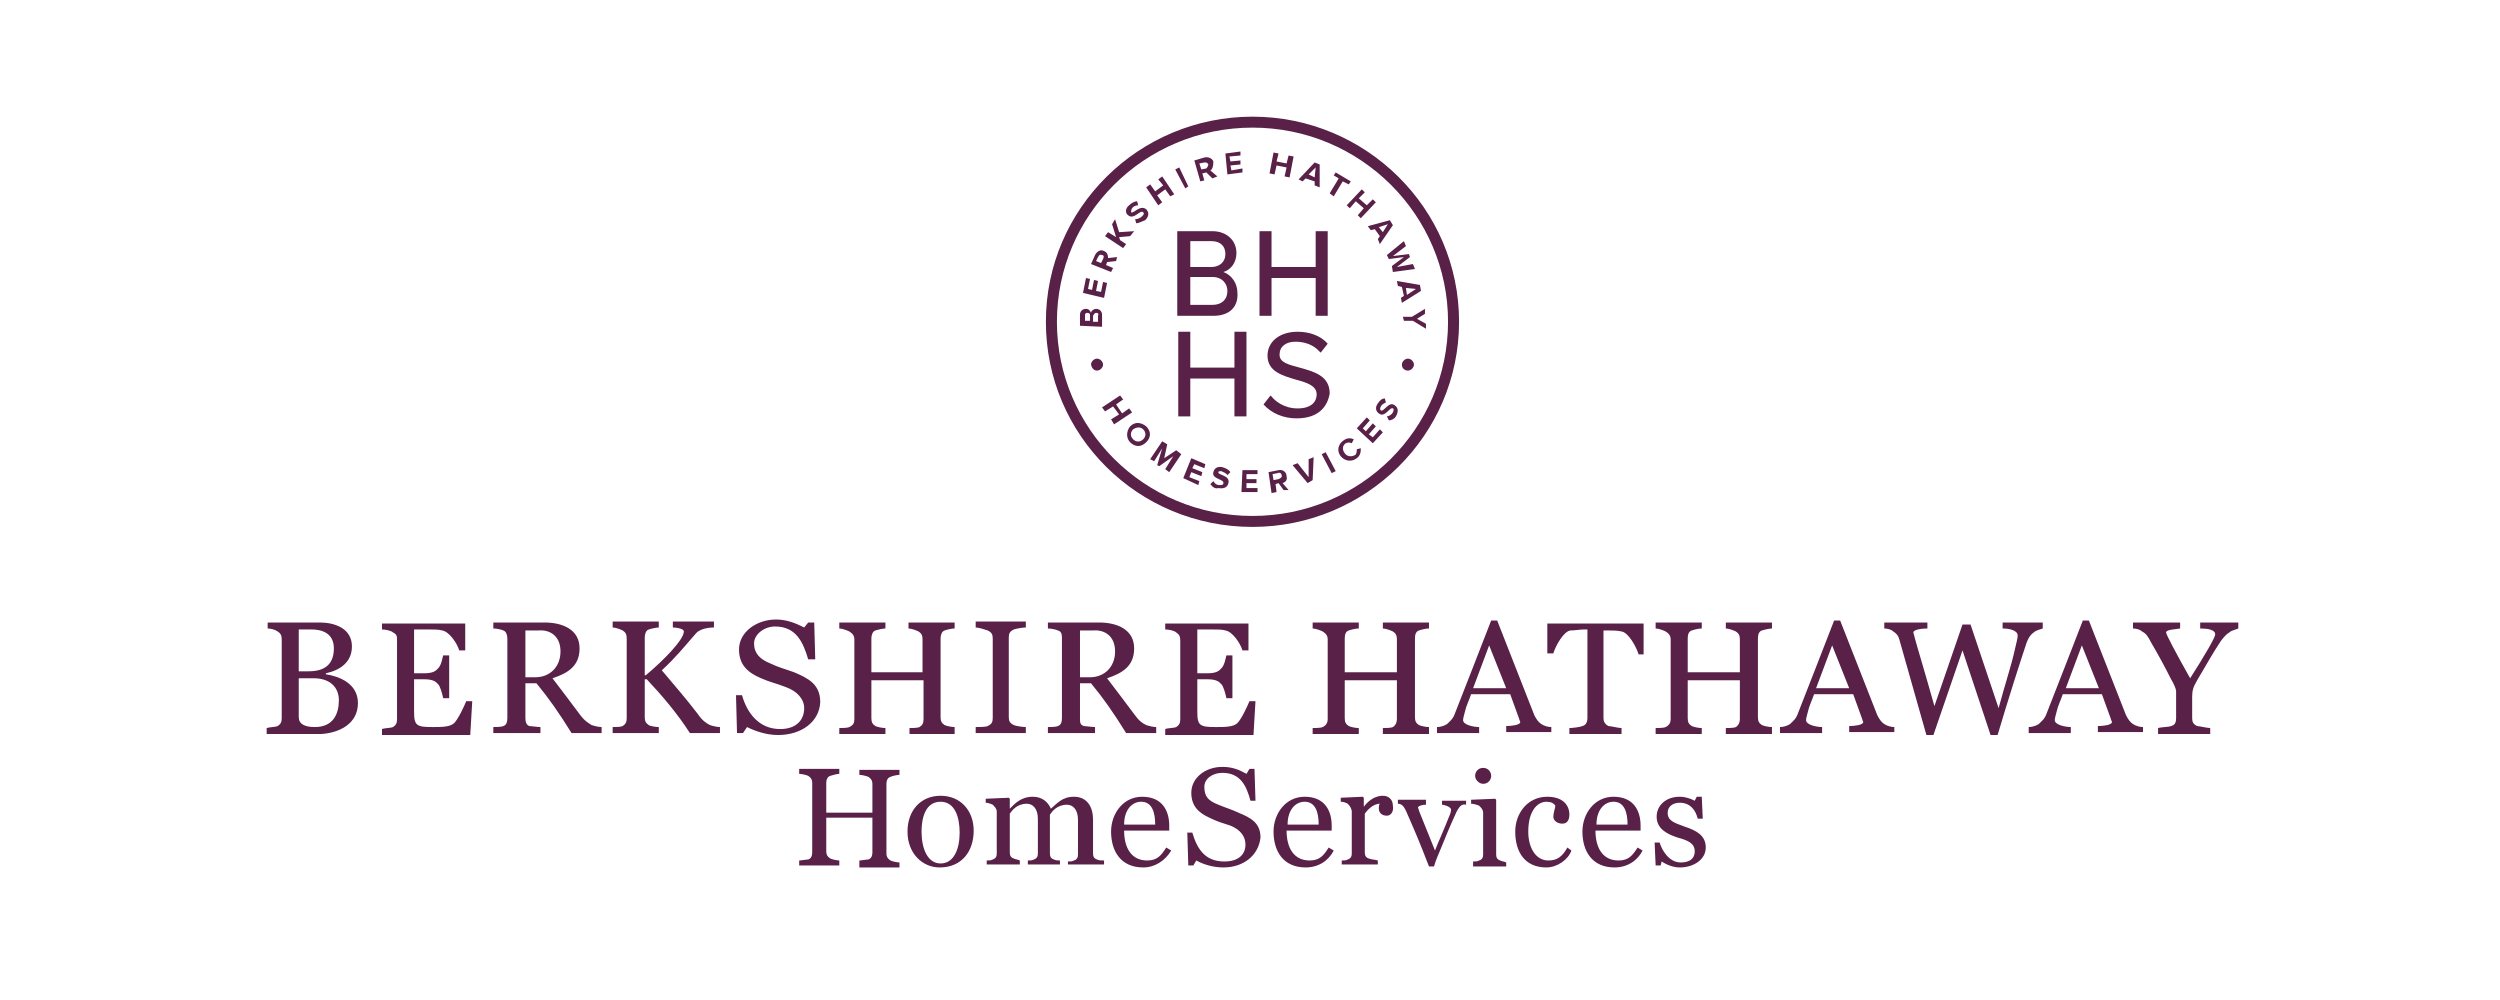 <svg width="150" height="60" viewBox="0 0 150 60" fill="none" xmlns="http://www.w3.org/2000/svg">
<path d="M46.688 44.101C45.965 44.101 45.304 43.862 44.822 43.623L44.581 43.982H44.221L44.16 41.712H44.521C44.822 42.787 45.544 43.743 46.808 43.743C47.771 43.743 48.252 43.205 48.252 42.488C48.252 41.95 47.831 41.472 47.169 41.233C46.567 40.995 46.206 40.935 45.665 40.696C44.822 40.337 44.341 39.859 44.341 38.963C44.341 37.948 45.364 37.171 46.567 37.171C47.229 37.171 47.771 37.41 48.252 37.649L48.493 37.35H48.854L48.914 39.561H48.493C48.192 38.545 47.771 37.589 46.507 37.589C45.845 37.589 45.243 38.067 45.243 38.605C45.243 39.202 45.605 39.561 46.206 39.8C46.688 40.039 47.169 40.158 47.65 40.337C48.493 40.696 49.215 41.054 49.215 42.13C49.155 43.325 48.072 44.101 46.688 44.101ZM21.476 42.189C21.476 40.995 20.332 40.576 19.55 40.457V40.397C20.392 40.218 21.115 39.74 21.115 38.784C21.115 37.709 20.092 37.35 19.189 37.35H16.06V37.709C16.241 37.709 16.481 37.768 16.662 37.888C16.842 38.007 16.903 38.127 16.903 38.366V43.086C16.903 43.325 16.842 43.444 16.662 43.563C16.541 43.623 16.18 43.623 16 43.683V44.041H19.249C20.332 43.982 21.476 43.444 21.476 42.189ZM20.032 38.904C20.032 39.74 19.61 40.278 18.527 40.278H17.925V37.768C18.166 37.768 18.527 37.768 18.708 37.768C19.249 37.768 20.032 37.948 20.032 38.904ZM20.332 42.01C20.332 42.787 20.032 43.623 18.888 43.623C18.287 43.623 17.925 43.444 17.925 43.026V40.696C18.106 40.696 18.527 40.696 18.828 40.696C19.791 40.696 20.332 41.233 20.332 42.01ZM28.335 42.07H27.974C27.854 42.369 27.493 43.145 27.252 43.384C27.011 43.623 26.47 43.623 25.988 43.623C25.026 43.623 24.845 43.563 24.845 42.727V40.756H25.447C26.049 40.756 26.169 40.935 26.289 41.054C26.41 41.174 26.53 41.592 26.59 41.891H26.951V39.322H26.59C26.53 39.561 26.47 39.919 26.289 40.098C26.169 40.218 26.049 40.397 25.447 40.397H24.845V37.768H25.748C26.049 37.768 26.349 37.768 26.53 37.828C26.951 37.888 27.433 38.605 27.553 39.023H27.914V37.41H22.92V37.768C23.1 37.768 23.461 37.828 23.582 37.948C23.822 38.067 23.822 38.187 23.822 38.425V43.145C23.822 43.384 23.762 43.504 23.582 43.623C23.461 43.683 23.04 43.683 22.92 43.743V44.101H28.215L28.335 42.07ZM36.097 43.982V43.623C35.917 43.623 35.676 43.563 35.496 43.504C35.315 43.384 35.074 43.265 34.774 42.847C34.112 41.95 33.871 41.652 33.149 40.696C34.051 40.397 34.774 39.979 34.774 38.904C34.774 37.768 33.751 37.35 32.668 37.35H29.599V37.709C29.779 37.709 30.08 37.768 30.201 37.828C30.381 37.888 30.441 38.127 30.441 38.306V43.086C30.441 43.325 30.381 43.504 30.201 43.563C30.08 43.623 29.719 43.623 29.599 43.623V43.982H32.427V43.623C32.246 43.623 31.885 43.563 31.765 43.563C31.584 43.504 31.524 43.325 31.524 43.086V40.995H32.186C32.968 41.95 33.51 42.727 34.292 43.982H36.097ZM33.63 39.083C33.63 40.039 32.968 40.636 32.126 40.636H31.524V37.828H32.306C33.029 37.768 33.63 38.187 33.63 39.083ZM43.198 43.982V43.623C43.017 43.623 42.776 43.563 42.596 43.504C42.355 43.384 42.114 43.205 41.874 42.847C41.092 41.831 40.61 41.293 39.708 40.218C40.55 39.441 40.971 38.904 41.754 38.007C42.054 37.649 42.776 37.649 42.837 37.649V37.29H40.37V37.649C40.55 37.649 41.031 37.709 41.031 37.888C41.031 38.366 39.888 39.561 38.745 40.517H38.685V38.246C38.685 38.067 38.745 37.828 38.925 37.768C39.106 37.709 39.407 37.649 39.527 37.649V37.29H36.759V37.649C36.94 37.649 37.241 37.768 37.361 37.828C37.541 37.948 37.602 38.067 37.602 38.306V43.086C37.602 43.325 37.541 43.444 37.361 43.563C37.241 43.623 36.94 43.623 36.759 43.623V43.982H39.527V43.623C39.347 43.623 38.986 43.563 38.925 43.504C38.745 43.384 38.685 43.265 38.685 43.026V40.756H38.805C39.708 41.712 40.67 42.847 41.392 43.982H43.198ZM57.278 43.982V43.623C57.097 43.623 56.796 43.563 56.676 43.504C56.495 43.384 56.435 43.265 56.435 43.026V38.306C56.435 38.127 56.495 37.888 56.676 37.828C56.857 37.768 57.097 37.709 57.278 37.709V37.35H54.51V37.709C54.69 37.709 54.991 37.828 55.112 37.888C55.292 38.007 55.352 38.127 55.352 38.366V40.337H52.283V38.306C52.283 38.127 52.344 37.888 52.524 37.828C52.705 37.768 53.006 37.709 53.126 37.709V37.35H50.358V37.709C50.538 37.709 50.839 37.828 50.96 37.888C51.14 38.007 51.261 38.127 51.261 38.366V43.145C51.261 43.384 51.2 43.504 50.96 43.623C50.839 43.683 50.478 43.683 50.358 43.683V44.041H53.126V43.683C52.945 43.683 52.645 43.623 52.524 43.563C52.344 43.444 52.283 43.325 52.283 43.086V40.815H55.412V43.145C55.412 43.384 55.352 43.504 55.172 43.623C55.051 43.683 54.69 43.683 54.57 43.683V44.041H57.278V43.982ZM61.55 43.982V43.623C61.369 43.623 60.948 43.563 60.828 43.504C60.587 43.384 60.527 43.265 60.527 43.026V38.246C60.527 38.007 60.587 37.888 60.828 37.768C61.008 37.709 61.369 37.649 61.55 37.649V37.29H58.541V37.649C58.722 37.649 59.083 37.768 59.263 37.828C59.504 37.948 59.564 38.067 59.564 38.306V43.086C59.564 43.325 59.504 43.444 59.263 43.563C59.143 43.623 58.722 43.623 58.541 43.623V43.982H61.55ZM69.372 43.982V43.623C69.192 43.623 68.951 43.563 68.771 43.504C68.53 43.384 68.349 43.265 68.049 42.847C67.387 41.95 67.146 41.652 66.424 40.696C67.326 40.397 68.049 39.979 68.049 38.904C68.049 37.768 67.026 37.35 65.942 37.35H62.874V37.709C63.054 37.709 63.355 37.768 63.475 37.828C63.716 37.888 63.716 38.127 63.716 38.306V43.086C63.716 43.325 63.656 43.504 63.475 43.563C63.355 43.623 62.994 43.623 62.874 43.623V43.982H65.702V43.623C65.521 43.623 65.16 43.563 65.04 43.563C64.799 43.504 64.799 43.325 64.799 43.086V40.995H65.461C66.243 41.95 66.785 42.727 67.567 43.982H69.372ZM66.905 39.083C66.905 40.039 66.243 40.636 65.401 40.636H64.799V37.828H65.582C66.303 37.768 66.905 38.187 66.905 39.083ZM75.329 42.07H74.968C74.848 42.369 74.487 43.145 74.246 43.384C74.005 43.623 73.464 43.623 72.983 43.623C72.02 43.623 71.839 43.563 71.839 42.727V40.756H72.441C73.043 40.756 73.163 40.935 73.283 41.054C73.404 41.174 73.524 41.592 73.584 41.891H73.945V39.322H73.584C73.524 39.561 73.464 39.919 73.283 40.098C73.163 40.218 73.043 40.397 72.441 40.397H71.839V37.768H72.742C73.043 37.768 73.344 37.768 73.524 37.828C73.945 37.888 74.427 38.605 74.547 39.023H74.908V37.41H69.914V37.768C70.094 37.768 70.455 37.828 70.576 37.948C70.756 38.067 70.816 38.187 70.816 38.425V43.145C70.816 43.384 70.756 43.504 70.576 43.623C70.455 43.683 70.034 43.683 69.914 43.743V44.101H75.209L75.329 42.07ZM85.739 43.982V43.623C85.558 43.623 85.258 43.563 85.137 43.504C84.957 43.384 84.897 43.265 84.897 43.026V38.306C84.897 38.067 84.957 37.888 85.137 37.828C85.318 37.768 85.558 37.709 85.739 37.709V37.35H82.971V37.709C83.152 37.709 83.452 37.828 83.573 37.888C83.753 38.007 83.814 38.127 83.814 38.366V40.337H80.684V38.306C80.684 38.067 80.745 37.888 80.925 37.828C81.106 37.768 81.346 37.709 81.527 37.709V37.35H78.759V37.709C78.94 37.709 79.24 37.828 79.361 37.888C79.541 38.007 79.662 38.127 79.662 38.366V43.145C79.662 43.325 79.602 43.504 79.361 43.623C79.24 43.683 78.879 43.683 78.759 43.683V44.041H81.527V43.683C81.346 43.683 81.046 43.623 80.925 43.563C80.745 43.444 80.684 43.325 80.684 43.086V40.815H83.814V43.145C83.814 43.325 83.753 43.504 83.573 43.623C83.452 43.683 83.091 43.683 82.971 43.683V44.041H85.739V43.982ZM93.08 43.982V43.623C92.899 43.623 92.659 43.563 92.478 43.444C92.298 43.325 92.177 43.145 92.057 42.906L89.831 37.231H89.47C88.748 39.083 87.965 41.114 87.303 42.787C87.183 43.145 87.003 43.265 86.822 43.444C86.641 43.563 86.401 43.623 86.22 43.623V43.982H88.748V43.623C88.447 43.623 87.785 43.504 87.785 43.205C87.785 43.086 87.845 42.906 87.905 42.667C87.965 42.369 88.146 42.01 88.266 41.652H90.613L91.154 43.145C91.154 43.205 91.215 43.265 91.215 43.325C91.215 43.504 90.673 43.563 90.372 43.563V43.922H93.08V43.982ZM90.372 41.293H88.386L89.349 38.724L90.372 41.293ZM98.616 39.202V37.41H92.839V39.202H93.2C93.321 38.784 93.802 37.888 94.223 37.828C94.464 37.828 94.825 37.768 95.005 37.768H95.246V43.086C95.246 43.265 95.186 43.504 94.945 43.563C94.825 43.623 94.344 43.683 94.163 43.683V44.041H97.292V43.683C97.111 43.683 96.63 43.563 96.51 43.563C96.269 43.444 96.209 43.265 96.209 43.086V37.828H96.51C96.75 37.828 97.051 37.828 97.292 37.888C97.713 37.948 98.195 38.844 98.315 39.262H98.616V39.202ZM106.318 43.982V43.623C106.137 43.623 105.836 43.563 105.716 43.504C105.535 43.384 105.475 43.265 105.475 43.026V38.306C105.475 38.067 105.535 37.888 105.716 37.828C105.896 37.768 106.197 37.709 106.318 37.709V37.35H103.55V37.709C103.73 37.709 104.031 37.828 104.151 37.888C104.332 38.007 104.392 38.127 104.392 38.366V40.337H101.263V38.306C101.263 38.067 101.323 37.888 101.504 37.828C101.684 37.768 101.925 37.709 102.106 37.709V37.35H99.338V37.709C99.518 37.709 99.819 37.828 99.939 37.888C100.12 38.007 100.24 38.127 100.24 38.366V43.145C100.24 43.325 100.18 43.504 99.939 43.623C99.819 43.683 99.458 43.683 99.338 43.683V44.041H102.106V43.683C101.925 43.683 101.624 43.623 101.504 43.563C101.323 43.444 101.263 43.325 101.263 43.086V40.815H104.392V43.145C104.392 43.325 104.332 43.504 104.151 43.623C104.031 43.683 103.67 43.683 103.55 43.683V44.041H106.318V43.982ZM113.659 43.982V43.623C113.478 43.623 113.237 43.563 113.057 43.444C112.876 43.325 112.756 43.145 112.636 42.906L110.409 37.231H110.048C109.326 39.083 108.544 41.114 107.882 42.787C107.762 43.145 107.581 43.265 107.401 43.444C107.22 43.563 106.98 43.623 106.799 43.623V43.982H109.326V43.623C109.025 43.623 108.364 43.504 108.364 43.205C108.364 43.086 108.424 42.906 108.484 42.667C108.544 42.369 108.725 42.01 108.845 41.652H111.192L111.733 43.145C111.733 43.205 111.793 43.265 111.793 43.325C111.793 43.504 111.252 43.563 110.951 43.563V43.922H113.659V43.982ZM110.951 41.293H108.965L109.928 38.724L110.951 41.293ZM122.564 37.709V37.35H120.157V37.709C120.578 37.709 121.06 37.828 121.06 38.127C121.06 38.306 121 38.485 120.879 39.023C120.699 39.859 120.338 40.935 119.916 42.488L118.232 37.47H117.75L116.065 42.369C115.464 40.218 114.982 38.664 114.862 38.187C114.862 38.127 114.802 38.007 114.802 37.948C114.802 37.768 115.343 37.709 115.644 37.709V37.35H113.057V37.709C113.237 37.709 113.478 37.768 113.598 37.888C113.779 38.007 113.899 38.127 113.959 38.366L115.584 44.101H116.005L117.75 39.023L119.435 44.101H119.856C120.458 42.07 121.18 39.8 121.601 38.545C121.722 38.246 121.842 38.067 122.022 37.948C122.143 37.828 122.384 37.768 122.564 37.709ZM128.581 43.982V43.623C128.401 43.623 128.16 43.563 127.979 43.444C127.799 43.325 127.679 43.145 127.558 42.906L125.332 37.231H124.971C124.249 39.083 123.467 41.114 122.805 42.787C122.684 43.145 122.504 43.265 122.323 43.444C122.143 43.563 121.902 43.623 121.722 43.623V43.982H124.249V43.623C123.948 43.623 123.286 43.504 123.286 43.205C123.286 43.086 123.346 42.906 123.406 42.667C123.467 42.369 123.647 42.01 123.767 41.652H126.114L126.656 43.145C126.656 43.205 126.716 43.265 126.716 43.325C126.716 43.504 126.174 43.563 125.873 43.563V43.922H128.581V43.982ZM125.934 41.293H123.948L124.911 38.724L125.934 41.293ZM134.298 37.709V37.35H132.011V37.709C132.432 37.709 132.914 37.768 132.914 38.067C132.914 38.246 132.252 39.381 131.409 40.696C130.567 39.202 129.965 38.067 129.965 37.948C129.965 37.768 130.507 37.768 130.808 37.709V37.35H127.979V37.709C128.16 37.709 128.401 37.768 128.521 37.888C128.762 38.007 128.882 38.187 129.063 38.545C129.484 39.262 129.845 39.919 130.266 40.756C130.447 41.054 130.567 41.353 130.567 41.472V43.086C130.567 43.325 130.507 43.504 130.266 43.563C130.146 43.623 129.664 43.623 129.484 43.683V44.041H132.613V43.683C132.432 43.683 131.951 43.563 131.83 43.563C131.59 43.444 131.53 43.325 131.53 43.086V41.831C131.53 41.413 131.59 41.233 131.83 40.815C132.432 39.8 132.793 39.142 133.275 38.425C133.515 38.127 133.575 38.067 133.756 37.948C133.876 37.828 134.177 37.768 134.298 37.709ZM88.988 47.029C88.748 47.029 88.507 46.79 88.507 46.551C88.507 46.312 88.687 46.073 88.988 46.073C89.289 46.073 89.47 46.312 89.47 46.551C89.47 46.79 89.289 47.029 88.988 47.029ZM73.404 52.047C72.802 52.047 72.2 51.868 71.779 51.629L71.599 51.928H71.298L71.238 49.956H71.538C71.839 50.972 72.321 51.689 73.464 51.689C74.306 51.689 74.728 51.271 74.728 50.673C74.728 50.195 74.427 49.777 73.825 49.538C73.283 49.359 73.043 49.299 72.561 49.06C71.9 48.761 71.478 48.343 71.478 47.566C71.478 46.67 72.321 46.013 73.344 46.013C73.945 46.013 74.367 46.192 74.788 46.431L74.968 46.133H75.269L75.329 48.044H75.028C74.788 47.148 74.427 46.371 73.344 46.371C72.742 46.371 72.26 46.73 72.26 47.208C72.26 47.805 72.501 48.044 73.103 48.283C73.524 48.463 73.945 48.582 74.306 48.761C75.028 49.06 75.63 49.359 75.63 50.255C75.51 51.33 74.607 52.047 73.404 52.047ZM51.562 51.928V51.629C51.682 51.629 51.983 51.569 52.103 51.569C52.283 51.51 52.344 51.33 52.344 51.151V49.06H49.576V51.091C49.576 51.271 49.636 51.39 49.816 51.51C49.937 51.569 50.238 51.629 50.358 51.629V51.928H47.951V51.629C48.072 51.629 48.372 51.569 48.493 51.569C48.673 51.51 48.733 51.33 48.733 51.151V46.969C48.733 46.79 48.673 46.67 48.493 46.551C48.372 46.491 48.072 46.431 47.951 46.431V46.133H50.358V46.431C50.238 46.431 49.997 46.491 49.816 46.551C49.636 46.611 49.576 46.79 49.576 46.969V48.761H52.344V47.029C52.344 46.849 52.283 46.73 52.103 46.611C51.983 46.551 51.682 46.491 51.562 46.491V46.192H53.968V46.491C53.848 46.491 53.547 46.551 53.427 46.611C53.246 46.67 53.186 46.849 53.186 47.029V51.211C53.186 51.39 53.246 51.51 53.427 51.629C53.547 51.689 53.848 51.748 53.968 51.748V52.047H51.562V51.928ZM56.375 52.047C55.352 52.047 54.45 51.211 54.45 49.896C54.45 48.642 55.232 47.746 56.435 47.746C57.639 47.746 58.421 48.642 58.421 49.837C58.421 51.091 57.699 52.047 56.375 52.047ZM56.435 48.104C55.533 48.104 55.292 49.06 55.292 49.896C55.292 50.912 55.653 51.808 56.435 51.808C57.218 51.808 57.579 50.972 57.579 49.956C57.579 49 57.278 48.104 56.435 48.104ZM64.077 51.928V51.689C64.258 51.689 64.318 51.689 64.438 51.629C64.619 51.569 64.679 51.45 64.679 51.271V49.179C64.679 48.582 64.378 48.283 64.017 48.283C63.415 48.283 63.114 48.702 62.994 48.881V51.211C62.994 51.39 63.054 51.51 63.235 51.569C63.355 51.629 63.475 51.629 63.596 51.629V51.868H61.67V51.629C61.851 51.629 61.911 51.629 62.031 51.569C62.212 51.51 62.272 51.39 62.272 51.211V49.12C62.272 48.522 61.971 48.224 61.61 48.224C61.008 48.224 60.708 48.642 60.587 48.821V51.151C60.587 51.33 60.647 51.45 60.828 51.51C60.948 51.569 61.069 51.569 61.189 51.629V51.868H59.203V51.629C59.384 51.629 59.444 51.629 59.564 51.569C59.745 51.51 59.805 51.39 59.805 51.211V48.702C59.805 48.522 59.685 48.403 59.564 48.283C59.444 48.224 59.263 48.164 59.143 48.164V47.925L60.527 47.865L60.587 47.925V48.522C60.888 48.224 61.249 47.805 61.971 47.805C62.513 47.805 62.874 48.104 63.054 48.522C63.415 48.224 63.716 47.805 64.438 47.805C65.22 47.805 65.582 48.403 65.582 49.179V51.211C65.582 51.39 65.642 51.51 65.822 51.569C65.942 51.629 66.063 51.629 66.243 51.629V51.868H64.077V51.928ZM68.59 52.047C67.266 52.047 66.665 51.091 66.665 49.896C66.665 48.821 67.387 47.805 68.53 47.805C69.733 47.805 70.154 48.642 70.154 49.538V49.837H67.447C67.447 50.852 67.868 51.629 68.831 51.629C69.432 51.629 69.673 51.33 69.974 50.852L70.275 51.032C69.914 51.629 69.312 52.047 68.59 52.047ZM68.47 48.104C67.928 48.104 67.447 48.582 67.447 49.478H69.312C69.312 48.761 69.132 48.104 68.47 48.104ZM78.338 52.047C77.014 52.047 76.412 51.091 76.412 49.896C76.412 48.821 77.134 47.805 78.278 47.805C79.481 47.805 79.902 48.642 79.902 49.538V49.837H77.195C77.195 50.852 77.616 51.629 78.579 51.629C79.18 51.629 79.421 51.33 79.722 50.852L80.023 51.032C79.722 51.629 79.12 52.047 78.338 52.047ZM78.278 48.104C77.736 48.104 77.255 48.582 77.255 49.478H79.12C79.12 48.761 78.94 48.104 78.278 48.104ZM83.212 48.941C82.911 48.941 82.73 48.761 82.73 48.522C82.73 48.403 82.73 48.283 82.791 48.224C82.369 48.224 82.008 48.642 81.888 48.821V51.151C81.888 51.33 81.948 51.45 82.129 51.51C82.249 51.569 82.49 51.569 82.67 51.629V51.868H80.504V51.629C80.684 51.629 80.745 51.629 80.865 51.569C81.046 51.51 81.106 51.39 81.106 51.211V48.702C81.106 48.522 80.985 48.343 80.865 48.224C80.745 48.164 80.624 48.104 80.444 48.104V47.865L81.768 47.805L81.828 47.865V48.403C82.189 47.925 82.61 47.746 82.971 47.746C83.332 47.746 83.573 47.985 83.573 48.343C83.633 48.702 83.452 48.941 83.212 48.941ZM87.424 48.642C87.063 49.419 86.762 50.135 86.401 51.032C86.281 51.33 86.16 51.569 86.04 51.987H85.739C85.137 50.434 84.957 50.016 84.355 48.642C84.235 48.403 84.114 48.224 83.874 48.224V47.985H85.558V48.283C85.378 48.283 85.077 48.343 85.077 48.463C85.077 48.463 85.137 48.582 85.137 48.642L86.1 51.032C86.281 50.554 86.641 49.777 86.942 49C87.003 48.881 87.063 48.702 87.063 48.582C87.063 48.403 86.641 48.283 86.521 48.283V48.044H87.965V48.283C87.725 48.224 87.604 48.343 87.424 48.642ZM88.386 51.928V51.689C88.567 51.689 88.627 51.689 88.748 51.629C88.928 51.569 88.988 51.45 88.988 51.271V48.761C88.988 48.582 88.868 48.463 88.748 48.343C88.627 48.283 88.386 48.224 88.266 48.224V47.985L89.71 47.925L89.77 47.985V51.271C89.77 51.45 89.831 51.569 90.011 51.629C90.132 51.689 90.252 51.689 90.372 51.748V51.987H88.386V51.928ZM92.779 52.047C91.515 52.047 90.914 51.151 90.914 49.896C90.914 48.821 91.636 47.805 92.839 47.805C93.742 47.805 94.163 48.283 94.163 48.881C94.163 49.179 94.043 49.419 93.742 49.419C93.441 49.419 93.2 49.239 93.2 49C93.2 48.761 93.321 48.463 93.321 48.343C93.2 48.164 93.02 48.104 92.779 48.104C92.298 48.104 91.696 48.582 91.696 49.896C91.696 50.912 92.177 51.629 92.899 51.629C93.441 51.629 93.742 51.39 94.043 50.852L94.283 51.032C94.103 51.569 93.441 52.047 92.779 52.047ZM96.871 52.047C95.547 52.047 94.945 51.091 94.945 49.896C94.945 48.821 95.667 47.805 96.811 47.805C98.014 47.805 98.435 48.642 98.435 49.538V49.837H95.728C95.728 50.852 96.149 51.629 97.111 51.629C97.713 51.629 97.954 51.33 98.255 50.852L98.555 51.032C98.255 51.629 97.653 52.047 96.871 52.047ZM96.811 48.104C96.269 48.104 95.788 48.582 95.788 49.478H97.653C97.653 48.761 97.472 48.104 96.811 48.104ZM100.782 52.047C100.301 52.047 99.879 51.808 99.699 51.689L99.639 51.928H99.338L99.278 50.554H99.579C99.699 50.972 100.12 51.748 100.842 51.748C101.384 51.748 101.684 51.51 101.684 51.091C101.684 50.613 101.323 50.434 100.662 50.255C100.12 50.076 99.398 49.777 99.398 49C99.398 48.343 99.939 47.805 100.782 47.805C101.143 47.805 101.444 47.925 101.684 48.044L101.805 47.805H102.106L102.166 49.12H101.865C101.745 48.642 101.444 48.164 100.782 48.164C100.361 48.164 100.06 48.403 100.06 48.761C100.06 49.239 100.421 49.359 101.083 49.598C101.805 49.837 102.346 50.135 102.346 50.852C102.346 51.569 101.624 52.047 100.782 52.047ZM75.149 7C68.349 7 62.753 12.496 62.753 19.307C62.753 26.118 68.289 31.615 75.149 31.615C81.948 31.615 87.544 26.118 87.544 19.307C87.544 12.496 81.948 7 75.149 7ZM75.149 30.957C68.65 30.957 63.415 25.7 63.415 19.307C63.415 12.915 68.65 7.657 75.149 7.657C81.647 7.657 86.882 12.915 86.882 19.307C86.882 25.7 81.647 30.957 75.149 30.957ZM84.475 22.235C84.656 22.235 84.836 22.056 84.836 21.876C84.836 21.697 84.656 21.518 84.475 21.518C84.295 21.518 84.114 21.697 84.114 21.876C84.114 22.115 84.295 22.235 84.475 22.235ZM65.822 22.235C66.003 22.235 66.183 22.056 66.183 21.876C66.183 21.697 66.003 21.518 65.822 21.518C65.642 21.518 65.461 21.697 65.461 21.876C65.521 22.115 65.642 22.235 65.822 22.235ZM66.123 19.606L64.799 19.546V18.889C64.799 18.65 64.98 18.531 65.16 18.531C65.341 18.531 65.401 18.65 65.461 18.77C65.461 18.65 65.642 18.531 65.762 18.531C65.942 18.531 66.123 18.65 66.123 18.889V19.606ZM65.22 18.77C65.16 18.77 65.1 18.829 65.1 18.889V19.248H65.401V18.889C65.401 18.829 65.341 18.77 65.22 18.77ZM65.762 18.77C65.702 18.77 65.642 18.829 65.582 18.949V19.307H65.882V18.949C65.942 18.829 65.882 18.77 65.762 18.77ZM66.243 17.873L64.98 17.575L65.16 16.679L65.401 16.738L65.281 17.336L65.521 17.395L65.642 16.798L65.882 16.858L65.762 17.455L66.063 17.515L66.183 16.918L66.424 16.977L66.243 17.873ZM66.965 15.663L66.424 15.723L66.364 15.902L66.785 16.081L66.665 16.32L65.461 15.842L65.702 15.305C65.822 15.066 66.063 14.946 66.243 15.066C66.424 15.125 66.484 15.305 66.484 15.484L67.026 15.424L66.965 15.663ZM66.123 15.305C66.003 15.245 65.942 15.305 65.882 15.424L65.762 15.663L66.063 15.782L66.183 15.543C66.243 15.424 66.243 15.305 66.123 15.305ZM67.808 14.169L67.146 14.229L67.206 14.408L67.567 14.647L67.387 14.886L66.303 14.169L66.484 13.93L66.965 14.229L66.725 13.452L66.905 13.154L67.146 13.93L68.049 13.871L67.808 14.169ZM68.169 13.393L68.109 13.154C68.229 13.154 68.409 13.094 68.53 12.974C68.65 12.855 68.65 12.795 68.59 12.736C68.409 12.556 68.049 13.213 67.688 12.915C67.507 12.795 67.507 12.496 67.748 12.317C67.868 12.198 68.049 12.078 68.229 12.078L68.289 12.317C68.169 12.317 67.988 12.377 67.928 12.496C67.868 12.556 67.868 12.676 67.868 12.736C67.988 12.855 68.409 12.258 68.771 12.556C68.951 12.736 68.951 12.974 68.71 13.213C68.53 13.273 68.349 13.393 68.169 13.393ZM70.215 11.78L69.914 11.361L69.432 11.72L69.733 12.138L69.493 12.317L68.771 11.242L69.011 11.063L69.312 11.481L69.793 11.122L69.493 10.764L69.733 10.585L70.455 11.66L70.215 11.78ZM71.117 11.302L70.516 10.166L70.756 10.047L71.298 11.182L71.117 11.302ZM72.742 10.704L72.381 10.346L72.14 10.405L72.26 10.824L72.02 10.883L71.659 9.629L72.26 9.45C72.501 9.39 72.742 9.509 72.802 9.688C72.802 9.987 72.742 10.166 72.621 10.226L73.043 10.585L72.742 10.704ZM72.501 9.868C72.441 9.748 72.381 9.748 72.26 9.748L71.96 9.808L72.08 10.166L72.381 10.107C72.441 10.047 72.501 9.927 72.501 9.868ZM73.644 10.465L73.524 9.211L74.427 9.091V9.33L73.765 9.39L73.825 9.688L74.427 9.629V9.868L73.825 9.927L73.885 10.226L74.547 10.107V10.346L73.644 10.465ZM77.074 10.585L77.195 10.047L76.593 9.927L76.472 10.465L76.172 10.405L76.412 9.151L76.713 9.211L76.593 9.688L77.195 9.808L77.315 9.33L77.616 9.39L77.375 10.644L77.074 10.585ZM78.879 11.122V10.883L78.338 10.704L78.157 10.883L77.917 10.764L78.879 9.748L79.18 9.868V11.242L78.879 11.122ZM78.94 10.047L78.518 10.465L78.879 10.644L78.94 10.047ZM79.782 11.6L80.323 10.704L80.023 10.525L80.143 10.346L81.046 10.883L80.925 11.063L80.564 10.883L80.023 11.78L79.782 11.6ZM81.467 12.915L81.828 12.496L81.346 12.078L80.985 12.496L80.805 12.317L81.707 11.361L81.888 11.541L81.527 11.899L82.008 12.317L82.369 11.959L82.55 12.138L81.647 13.094L81.467 12.915ZM82.67 14.349L82.791 14.169L82.49 13.751L82.249 13.811L82.069 13.572L83.392 13.213L83.573 13.512L82.791 14.647L82.67 14.349ZM83.272 13.452L82.73 13.632L82.971 13.93L83.272 13.452ZM83.513 15.962L84.235 15.424L83.332 15.543L83.212 15.305L84.235 14.468L84.355 14.767L83.573 15.364L84.535 15.245L84.596 15.424L83.814 16.021L84.776 15.842L84.897 16.141L83.573 16.32L83.513 15.962ZM84.054 17.873L84.235 17.754L84.114 17.216L83.874 17.157L83.814 16.858L85.197 17.097L85.258 17.455L84.114 18.172L84.054 17.873ZM84.957 17.336L84.355 17.276L84.415 17.694L84.957 17.336ZM84.174 19.009H84.716L85.498 18.531V18.829L85.017 19.128L85.558 19.427V19.726L84.776 19.248H84.235L84.174 19.009ZM66.665 25.162L67.146 24.864L66.785 24.386L66.303 24.684L66.123 24.445L67.206 23.728L67.387 23.967L66.965 24.266L67.326 24.804L67.748 24.505L67.928 24.744L66.845 25.461L66.665 25.162ZM67.808 25.581C68.109 25.282 68.47 25.341 68.771 25.581C69.071 25.879 69.071 26.238 68.771 26.536C68.47 26.835 68.109 26.835 67.808 26.536C67.567 26.297 67.567 25.879 67.808 25.581ZM68.59 26.357C68.771 26.178 68.771 25.939 68.59 25.76C68.409 25.581 68.169 25.64 67.988 25.76C67.808 25.939 67.808 26.178 67.988 26.357C68.169 26.536 68.409 26.536 68.59 26.357ZM69.914 28.149L70.395 27.373L69.553 27.97L69.432 27.91L69.733 26.895L69.252 27.672L69.011 27.552L69.733 26.477L70.034 26.656L69.854 27.492L70.576 27.014L70.877 27.253L70.154 28.329L69.914 28.149ZM70.997 28.687L71.478 27.492L72.321 27.851L72.26 28.09L71.659 27.851L71.538 28.09L72.14 28.329L72.08 28.568L71.478 28.329L71.358 28.628L71.96 28.866L71.9 29.105L70.997 28.687ZM72.621 29.046L72.802 28.866C72.862 28.986 72.983 29.105 73.163 29.105C73.283 29.105 73.404 29.105 73.404 28.986C73.464 28.747 72.682 28.747 72.802 28.329C72.862 28.09 73.043 27.97 73.344 28.03C73.524 28.09 73.705 28.149 73.825 28.329L73.644 28.508C73.584 28.389 73.404 28.329 73.283 28.269C73.163 28.269 73.103 28.269 73.103 28.329C73.043 28.508 73.825 28.508 73.705 28.986C73.644 29.225 73.464 29.344 73.103 29.285C72.922 29.344 72.742 29.225 72.621 29.046ZM74.487 29.524L74.547 28.209H75.45V28.448H74.788V28.747H75.389V28.986H74.788V29.285H75.45V29.524H74.487ZM77.014 29.404L76.713 28.986L76.533 29.046L76.593 29.524L76.292 29.583L76.112 28.329L76.713 28.209C76.954 28.149 77.195 28.329 77.195 28.568C77.255 28.807 77.134 28.926 76.954 28.986L77.315 29.404H77.014ZM76.894 28.508C76.894 28.389 76.773 28.329 76.653 28.389L76.352 28.448L76.412 28.807L76.713 28.747C76.834 28.687 76.954 28.628 76.894 28.508ZM78.458 28.986L77.556 27.91L77.856 27.791L78.518 28.628V27.552L78.819 27.433L78.759 28.807L78.458 28.986ZM79.902 28.389L79.301 27.253L79.541 27.134L80.143 28.269L79.902 28.389ZM80.444 27.373C80.203 27.074 80.263 26.656 80.624 26.417C80.865 26.238 81.106 26.297 81.226 26.357L81.106 26.596C80.985 26.536 80.865 26.536 80.745 26.596C80.564 26.716 80.504 26.955 80.684 27.194C80.805 27.373 81.046 27.433 81.286 27.313C81.407 27.253 81.407 27.074 81.407 26.955L81.647 26.895C81.647 27.074 81.647 27.313 81.407 27.492C81.106 27.731 80.684 27.672 80.444 27.373ZM82.369 26.596L81.407 25.7L82.008 25.043L82.189 25.222L81.768 25.7L81.948 25.879L82.369 25.401L82.55 25.581L82.129 26.058L82.369 26.238L82.791 25.76L82.971 25.939L82.369 26.596ZM83.332 25.222L83.212 24.983C83.332 24.983 83.513 24.864 83.573 24.744C83.633 24.625 83.633 24.505 83.573 24.505C83.392 24.386 83.091 25.102 82.73 24.804C82.55 24.684 82.49 24.445 82.67 24.206C82.791 24.027 82.911 23.908 83.091 23.908L83.152 24.147C83.031 24.206 82.911 24.266 82.851 24.386C82.791 24.505 82.791 24.565 82.851 24.625C83.031 24.744 83.332 24.027 83.693 24.326C83.874 24.445 83.934 24.684 83.753 24.983C83.693 25.102 83.513 25.222 83.332 25.222ZM72.802 18.949H70.636V13.871H72.742C73.584 13.871 74.186 14.408 74.186 15.185C74.186 15.782 73.825 16.201 73.404 16.32C73.885 16.499 74.246 16.977 74.246 17.575C74.306 18.411 73.765 18.949 72.802 18.949ZM71.418 18.292H72.742C73.283 18.292 73.644 17.993 73.644 17.455C73.644 17.037 73.344 16.619 72.742 16.619H71.418V18.292ZM71.418 16.021H72.682C73.163 16.021 73.524 15.723 73.524 15.245C73.524 14.767 73.223 14.468 72.682 14.468H71.418V16.021ZM79.662 18.949H78.94V16.679H76.292V18.949H75.57V13.871H76.292V16.021H78.94V13.871H79.662V18.949ZM74.788 24.983H74.066V22.713H71.418V24.983H70.696V19.905H71.418V22.056H74.066V19.905H74.788V24.983ZM77.796 25.102C77.014 25.102 76.292 24.804 75.811 24.266L76.232 23.728L76.292 23.788C76.472 24.027 77.014 24.505 77.856 24.505C78.699 24.505 79 24.087 79 23.669C79 23.131 78.398 22.952 77.736 22.773C76.954 22.534 76.051 22.295 76.051 21.339C76.051 20.502 76.773 19.905 77.856 19.905C78.579 19.905 79.24 20.144 79.662 20.622L79.24 21.159L79.18 21.1C78.759 20.622 78.157 20.502 77.736 20.502C77.134 20.502 76.773 20.801 76.773 21.279C76.773 21.757 77.315 21.876 77.977 22.056C78.819 22.295 79.782 22.534 79.782 23.609C79.662 24.326 79.18 25.102 77.796 25.102Z" fill="#592048"/>
</svg>
